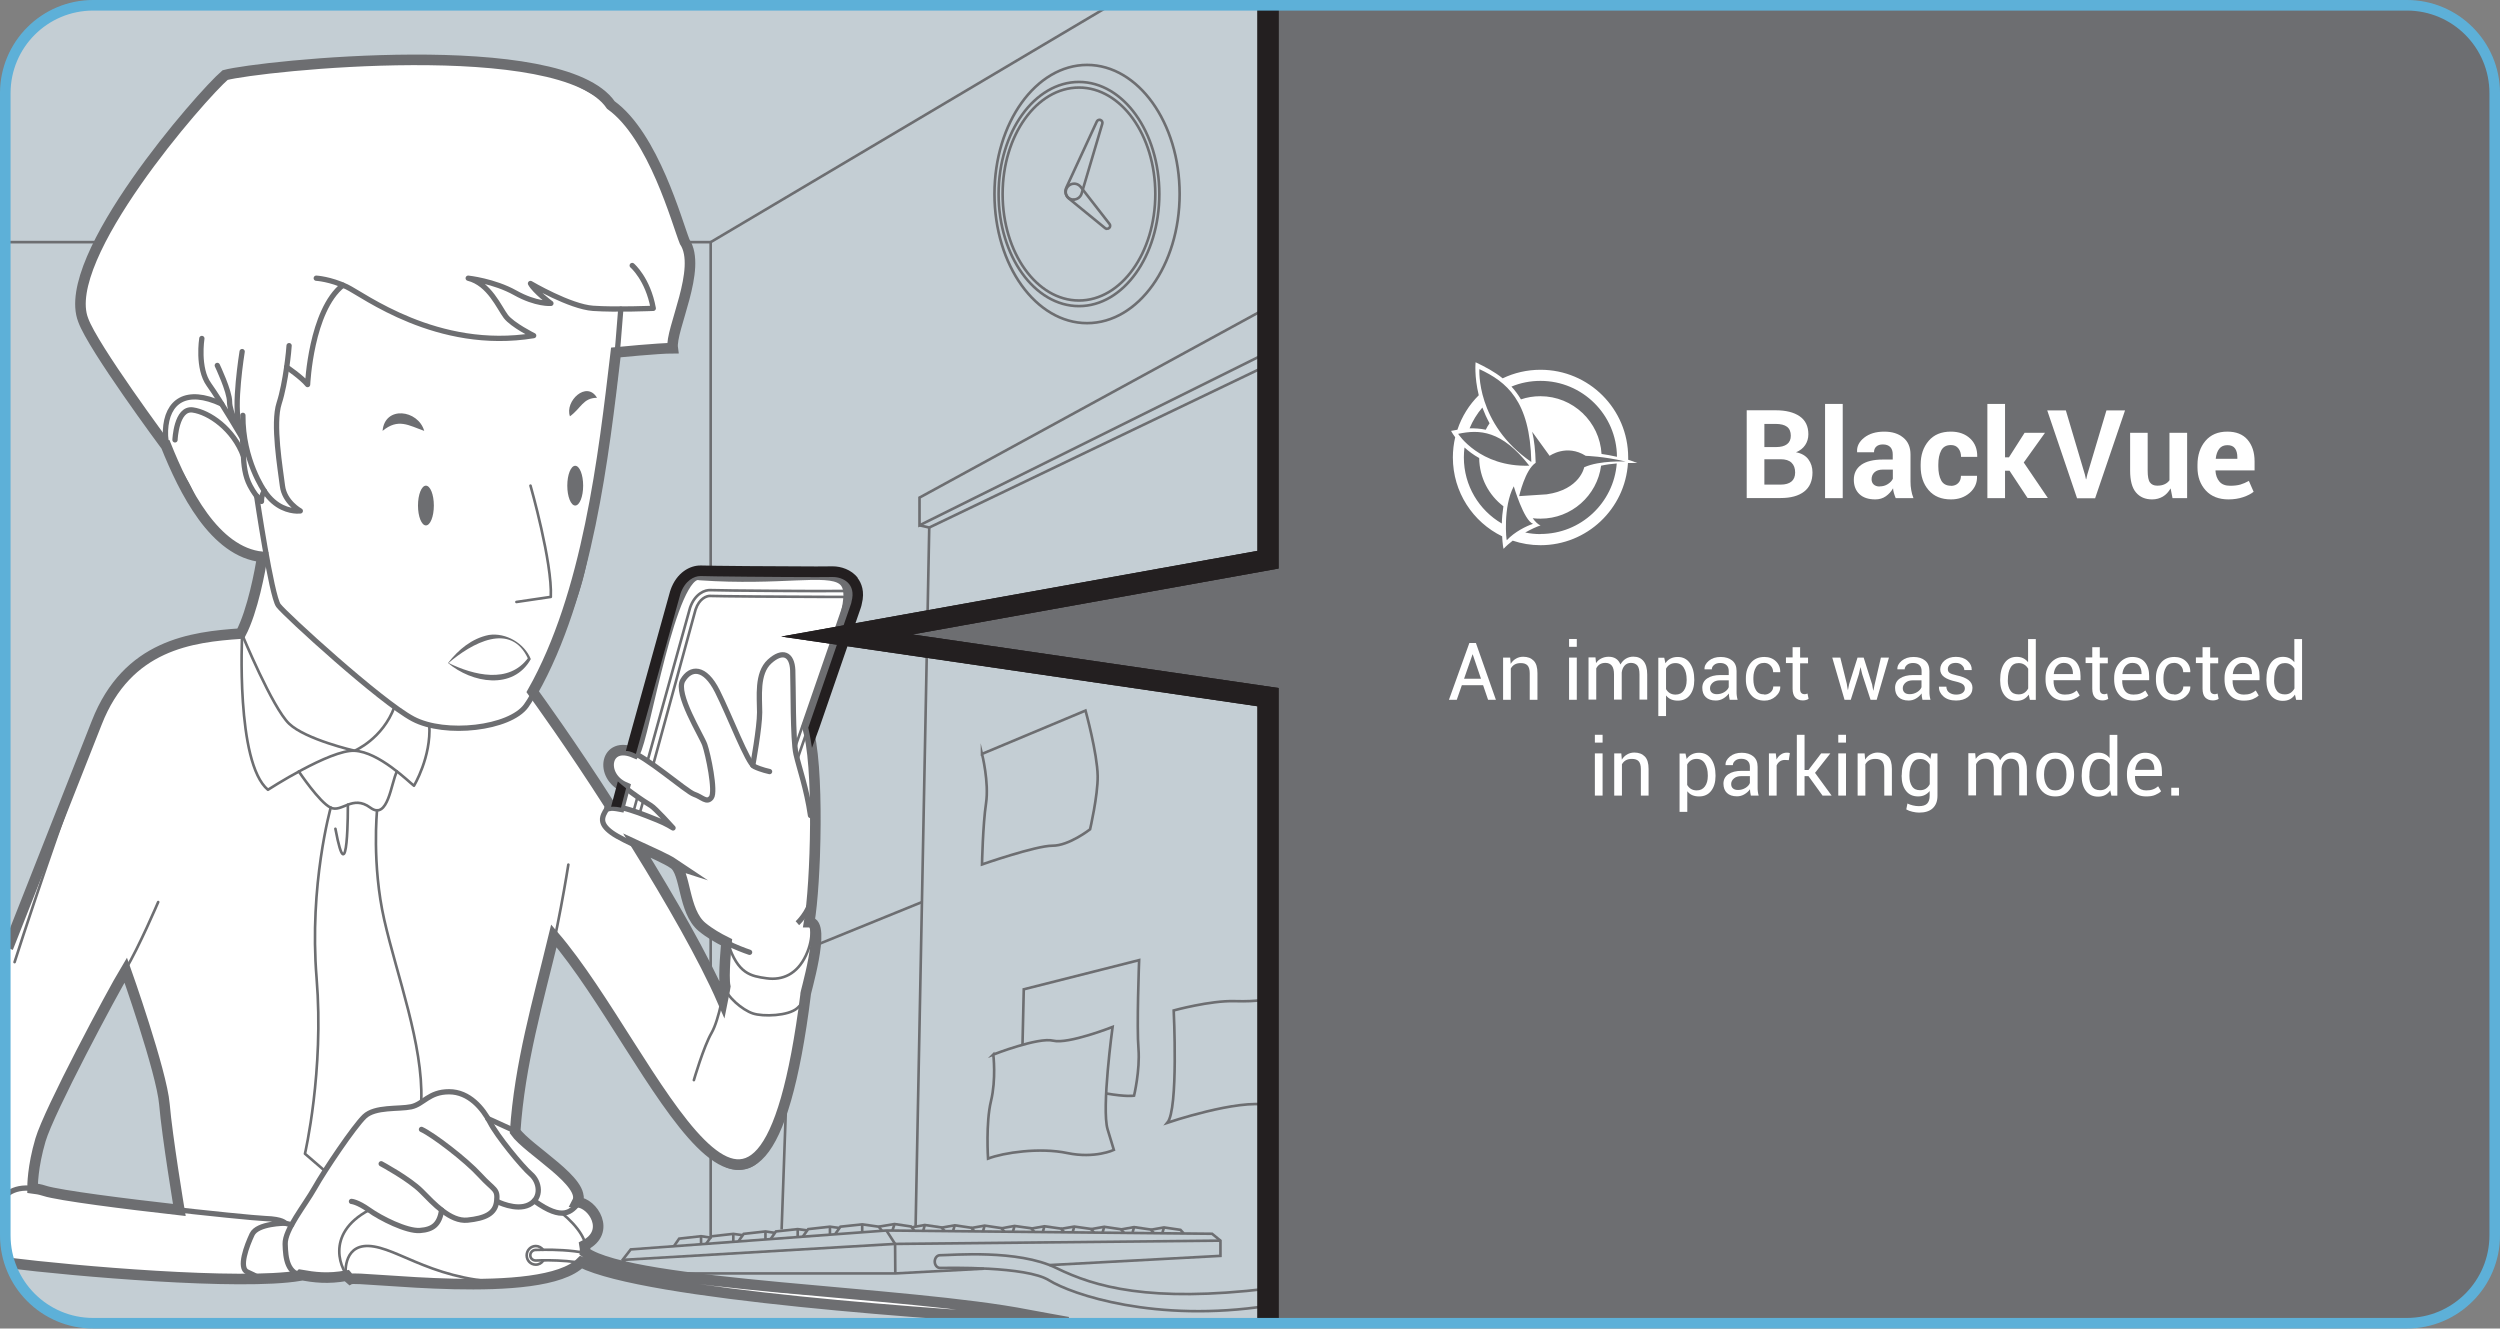 <svg xmlns="http://www.w3.org/2000/svg" id="Layer_2" data-name="Layer 2" viewBox="0 0 236.43 125.64"><rect x="0" y="0" width="236.43" height="125.64" fill="#808080" stroke="none"/><defs><style>      .cls-1, .cls-2, .cls-3, .cls-4, .cls-5, .cls-6, .cls-7, .cls-8 {        fill: none;      }      .cls-1, .cls-2, .cls-4, .cls-5, .cls-6, .cls-7 {        stroke: #6d6e71;      }      .cls-1, .cls-5 {        stroke-linecap: round;      }      .cls-1, .cls-5, .cls-6 {        stroke-linejoin: round;      }      .cls-1, .cls-6, .cls-7 {        stroke-width: .5px;      }      .cls-9 {        fill: #fff;      }      .cls-10 {        fill: #c4ced4;      }      .cls-2, .cls-3, .cls-4, .cls-7, .cls-8 {        stroke-miterlimit: 10;      }      .cls-11 {        fill: #6d6e71;      }      .cls-3 {        stroke: #231f20;        stroke-width: 2px;      }      .cls-4, .cls-5 {        stroke-width: .25px;      }      .cls-12 {        fill: #231f20;      }      .cls-8 {        stroke: #5db0d8;      }    </style></defs><g id="Layer_1-2" data-name="Layer 1"><g><path class="cls-10" d="m80.09,60.1l39.83-7.17V.5H8.81C4.22.5.5,4.22.5,8.81v108.02c0,4.59,3.72,8.31,8.31,8.31h111.11v-59.2l-39.83-5.83Z"></path><g><path class="cls-11" d="m227.62.5h-107.7v52.44l-39.83,7.17,39.83,5.83v59.2h107.7c4.59,0,8.31-3.72,8.31-8.31V8.81c0-4.59-3.72-8.31-8.31-8.31Z"></path><path class="cls-9" d="m97.33,124.45c-4.66-.87-9.49-1.78-14.22-1.82-11.94-.12-24.76-2.72-25.97-3.48-.44-.28-1.04-.48-1.7-.62h0c.02-.21,0-.43-.04-.65h.05c1.53-.92,1.26-2.02,1.01-2.87-.25-.85-1.76-1.21-1.76-1.21.03-.04.06-.07.09-.11.79-.92-1.96-2.92-3.04-3.79-.89-.72-1.93-2.03-2.92-2.78h0c.42-4.65,1.25-9.52,2.54-13.93.4-1.37.78-2.99,1.12-4.57,0,0,4.01,5.49,6.68,9.66,2.67,4.17,7.33,9.92,8.5,11.25,1.17,1.33,3.28,1.33,4.22,0,.94-1.33,2.82-5.42,3.34-9,.52-3.58,1.08-6.42,1.08-6.42,0,0,1.01-3.82.98-5.49-.04-1.68-.64-1.3-.64-1.3l.18-2.44c.43-1.56.57-6.94.38-10.25s-.77-5.82-.77-5.82c1.45-4.19,3.9-11.3,4.03-11.68.03-.08.04-.16.06-.24.48-1.77-.93-2.36-1.85-2.32-.96.04-11.83-.04-12.37-.08-.54-.04-1.5.33-1.96,1.68l-4.21,15.14h0c-.23-.12-.44-.2-.61-.24-1.44-.33-2.41,1.18-1.75,2.15.26.38.81.87,1.42,1.34h0s-.48,1.82-.48,1.82h0c-.37-.07-.71-.11-.95-.07v-.08c-3.6-5.64-6.87-10.15-7.27-10.7,1.55-2.81,3.63-8.06,4.38-10.8.87-3.22,2.71-14.82,3.06-17.31.14-1,.29-2.52.43-3.98,0,0,4.05-.4,5.38-.4,0,0,.33-3.17,1.13-4.92s.71-3.42,0-5.17-2.92-10-6.98-12.92c-4.06-2.92-8.73-4.75-17.31-4.5-8.58.25-19.17,1.67-19.17,1.67,0,0-8.33,8.75-10.33,12.83-2,4.08-4,7.75-3.08,10.33.92,2.58,7.8,11.85,7.8,11.85h.02c.48,1.83,1.92,3.1,2.67,5.6.94,3.12,5.88,4.94,6.45,4.94-.21,1.25-.9,5.08-2.04,7.25,0,0-4.56.37-6.5,1.06s-5.19,2.69-7.12,7.38-6.68,15.94-8.78,22.5v28.55l.45.04s7.57.71,10.15,1.06c2.58.35,13.68.47,13.68.47,0,0,3.31-.33,3.69-.33,0,0,.03-.03.07-.07.1.02.19.06.31.07,1.12.12,2.42.33,4.06,0,.11.13.21.25.31.33,0,0,13.62.83,18.42,0,1.76-.3,2.87-.87,3.42-1.6.62.12,1.18.28,1.55.52,1.52.96,14.76,3.52,26.5,3.64,4.12.04,8.36.75,12.49,1.52h5.53c-1.27-.22-2.53-.46-3.79-.69Zm-33.67-42.74c1.19.79.87,4.48,2.69,5.98.7.58,1.54,1.06,2.31,1.44h0s-.33,3.23-.12,4.19c0,0-.09.59-.25,1.37h0c-1.78-4.1-4.95-9.59-8.11-14.7,1.34.62,2.81,1.26,3.51,1.73ZM4.15,112.62c-.42-.13-.79-.19-1.12-.23,0-.21-.01-2,.75-4.58.81-2.75,6.75-13.88,8.06-16.06,0,0,3.4,9.6,3.66,12.69.26,3.08,1.41,10,1.41,10-5.21-.59-11.23-1.35-12.76-1.81Z"></path><path class="cls-2" d="m.85,119.44c5.94.75,21.95,2.15,27.51,1.2,0,0,.03-.03.07-.07,1.3.23,2.57.4,4.37.07.11.13.21.25.31.33.69-.37,18.17,2.12,21.84-1.6,6.16,3.08,33.73,4.97,46.06,5.67-1.27-.22-2.53-.46-3.79-.69-11.42-2.25-37.35-2.72-41.89-5.93h0c.02-.21,0-.43-.04-.65,2.52-1.27.79-4.01-.7-4.08.96-1.83-4.64-4.93-5.87-6.67h0c.42-6.39,2.17-12.33,3.66-18.51,9.52,11.1,19.53,39.38,23.82,5.49-.18.34,2.04-6.8.33-6.79.62-3.43.99-15.11-.2-18.51,7.03-19.02,5.21-13.25-10.14-14.32-2.73-.75-5.25,15.5-6.17,16.82-2.79-1.21-3.36,2.18-.94,3.25,0,0-.48,1.82-.48,1.82h0c-.37-.07-.71-.11-.95-.07v-.08c-3.6-5.64-6.87-10.15-7.27-10.7,5.21-9.22,6.7-22.26,7.86-32.09,0,0,4.05-.4,5.38-.4-.25-1.75,2.81-7.54,1.13-10.08-.71-1.75-2.92-10-6.98-12.92-4.62-6.75-33.26-3.69-36.48-2.83-2.23,1.91-15.71,17.32-13.42,23.17.92,2.58,7.8,11.85,7.8,11.85h.02c1.72,4.28,4.59,10.1,9.12,10.55-.21,1.25-.9,5.08-2.04,7.25-4.63.32-10.73,1.04-13.62,8.43L.75,89.65m62.96-7.96c1.19.79.87,4.48,2.69,5.98.7.58,1.54,1.06,2.31,1.44h0s-.33,3.23-.12,4.19c0,0-.09.59-.25,1.37h0c-1.78-4.1-4.95-9.59-8.11-14.7,1.34.62,2.81,1.26,3.51,1.73ZM4.2,112.61c-.42-.13-.79-.19-1.12-.23,0-.21-.01-2,.75-4.58.81-2.75,6.75-13.88,8.06-16.06,0,0,3.4,9.6,3.66,12.69.26,3.08,1.41,10,1.41,10-5.21-.59-11.23-1.35-12.76-1.81Z"></path><g><ellipse class="cls-11" cx="40.28" cy="47.81" rx=".75" ry="1.88"></ellipse><ellipse class="cls-11" cx="54.4" cy="45.93" rx=".75" ry="1.88"></ellipse></g><g><path class="cls-11" d="m36.18,40.75c.21-2.41,3.36-2.01,3.94,0-1.48-.52-2.46-1.22-3.94,0h0Z"></path><path class="cls-11" d="m53.9,39.37c-.51-1.43,1.58-3.41,2.56-1.75-1.33.01-1.5.99-2.56,1.75h0Z"></path><path class="cls-11" d="m42.37,62.7c.98-1.26,2.26-2.33,3.86-2.65,1.62-.25,3.37.8,3.97,2.28-1.66,2.98-5.59,2.27-7.83.37h0Zm.05,0c2.36,1.15,5.71,2.01,7.53-.49,0,0,0,.12,0,.12-1.62-3.61-5.37-1.48-7.53.37h0Z"></path></g><g><path class="cls-5" d="m111.56,18.35c0-6.74-3.92-12.21-8.75-12.21s-8.76,5.47-8.76,12.21,3.92,12.21,8.76,12.21,8.75-5.47,8.75-12.21Z"></path><path class="cls-5" d="m109.64,18.35c0-5.85-3.4-10.6-7.6-10.6s-7.6,4.74-7.6,10.6,3.4,10.6,7.6,10.6,7.6-4.74,7.6-10.6Z"></path><path class="cls-5" d="m109.26,18.35c0-5.56-3.23-10.07-7.22-10.07s-7.22,4.51-7.22,10.07,3.23,10.07,7.22,10.07,7.22-4.51,7.22-10.07Z"></path></g><polyline class="cls-4" points="119.92 29.06 86.96 47.06 86.96 49.68 119.92 33.31"></polyline><polyline class="cls-4" points="86.96 49.68 87.88 49.89 119.92 34.52"></polyline><g><polyline class="cls-4" points="84.67 120.43 84.65 117.64 83.83 116.37"></polyline><polyline class="cls-4" points="58.88 119.15 84.65 117.64 115.42 117.33"></polyline><path class="cls-4" d="m119.92,121.87c-11.2,1.34-16.37-.16-20.02-1.95-3.66-1.79-9.87-1.21-11.01-1.21-.27,0-.49.27-.49.6s.22.6.49.6c.7,0,8.16-.18,10.32,1.17,2.16,1.34,10.1,4.05,20.71,2.41"></path></g><polyline class="cls-4" points="62.16 120.43 84.67 120.43 93.05 119.98"></polyline><polyline class="cls-4" points="99.26 119.64 115.42 118.77 115.42 117.33 114.63 116.68 83.83 116.37 59.65 118.16 58.88 119.15 59.45 119.85"></polyline><g><polyline class="cls-4" points="63.73 117.86 64.23 117.14 66.3 116.91 67.17 117.04"></polyline><line class="cls-4" x1="66.3" y1="116.91" x2="66.3" y2="117.67"></line></g><g><polyline class="cls-4" points="66.78 117.63 67.28 116.92 69.35 116.69 70.22 116.81"></polyline><line class="cls-4" x1="69.35" y1="116.69" x2="69.35" y2="117.44"></line></g><g><polyline class="cls-4" points="69.83 117.4 70.33 116.69 72.39 116.46 73.27 116.59"></polyline><line class="cls-4" x1="72.39" y1="116.46" x2="72.39" y2="117.21"></line></g><g><polyline class="cls-4" points="72.88 117.18 73.38 116.46 75.44 116.24 76.32 116.36"></polyline><line class="cls-4" x1="75.44" y1="116.24" x2="75.44" y2="116.99"></line></g><g><polyline class="cls-4" points="75.92 116.95 76.43 116.24 78.49 116.01 79.37 116.13"></polyline><line class="cls-4" x1="78.49" y1="116.01" x2="78.49" y2="116.76"></line></g><g><polyline class="cls-4" points="78.97 116.73 79.48 116.01 81.54 115.79 83.1 116.01 83.41 116.4"></polyline><line class="cls-4" x1="81.54" y1="115.79" x2="81.54" y2="116.54"></line></g><g><polyline class="cls-4" points="83.1 116.01 84.6 115.76 86.16 115.99 86.47 116.38"></polyline><line class="cls-4" x1="84.6" y1="115.76" x2="84.4" y2="116.37"></line></g><g><polyline class="cls-4" points="86.23 116.07 87.46 115.85 89.03 116.08 89.34 116.42"></polyline><line class="cls-4" x1="87.46" y1="115.85" x2="87.31" y2="116.4"></line></g><g><polyline class="cls-4" points="89.05 116.1 90.29 115.88 91.85 116.11 92.16 116.45"></polyline><line class="cls-4" x1="90.29" y1="115.88" x2="90.13" y2="116.43"></line></g><g><polyline class="cls-4" points="91.88 116.13 93.12 115.91 94.68 116.14 94.99 116.48"></polyline><line class="cls-4" x1="93.12" y1="115.91" x2="92.96" y2="116.46"></line></g><g><polyline class="cls-4" points="94.71 116.16 95.95 115.94 97.51 116.16 97.82 116.51"></polyline><line class="cls-4" x1="95.95" y1="115.94" x2="95.79" y2="116.49"></line></g><g><polyline class="cls-4" points="97.53 116.19 98.77 115.97 100.33 116.19 100.65 116.54"></polyline><line class="cls-4" x1="98.77" y1="115.97" x2="98.62" y2="116.52"></line></g><g><polyline class="cls-4" points="100.36 116.21 101.6 116 103.16 116.22 103.47 116.57"></polyline><line class="cls-4" x1="101.6" y1="116" x2="101.44" y2="116.54"></line></g><g><polyline class="cls-4" points="103.19 116.24 104.43 116.02 105.99 116.25 106.3 116.59"></polyline><line class="cls-4" x1="104.43" y1="116.02" x2="104.27" y2="116.57"></line></g><g><polyline class="cls-4" points="106.02 116.27 107.25 116.05 108.82 116.28 109.13 116.62"></polyline><line class="cls-4" x1="107.25" y1="116.05" x2="107.1" y2="116.6"></line></g><g><polyline class="cls-4" points="108.84 116.3 110.08 116.08 111.64 116.31 111.95 116.65"></polyline><line class="cls-4" x1="110.08" y1="116.08" x2="109.92" y2="116.63"></line></g><line class="cls-4" x1="87.66" y1="61.21" x2="86.59" y2="116.01"></line><line class="cls-4" x1="87.88" y1="49.89" x2="87.71" y2="58.73"></line><path class="cls-1" d="m72.78,72.97s-.81-.17-1.44-.48-2.31-4.75-3.5-7.12-2.54-2.27-3.27-1.02c-.73,1.25,1.77,5.21,2.08,6.08s1.06,4.44.62,5-.87-.06-1.62-.31-4.69-3.73-6.12-4.06-2.41,1.18-1.75,2.15c.66.97,3.34,2.73,3.77,2.97.43.25,2.1,2.12,2.1,2.12,0,0-.63-.41-1.49-.75-.87-.34-4.26-1.81-4.76-1.06s-.75,1.38.44,2.25,4.63,2.17,5.81,2.96c1.19.79.87,4.48,2.69,5.98s4.55,2.38,4.55,2.38"></path><path class="cls-1" d="m71.19,72.37s.65-3.56.65-5-.29-3.69.94-4.81c1.23-1.12,2.12-.7,2.19.81.06,1.51,0,6.57.31,7.94s1,3.25,1.37,5.81"></path><path class="cls-5" d="m61.24,71.96l4.02-14.48c.46-1.34,1.42-1.72,1.96-1.67.54.04,11.42.12,12.37.08.96-.04,1.07.7.89,1.23-.18.53-5.08,14.7-5.08,14.7"></path><path class="cls-5" d="m75.18,70.72l4.76-13.78c.06-.18.05-.35,0-.41-.04-.05-.14-.08-.28-.08-.02,0-.03,0-.05,0-.17,0-.71,0-1.49,0-3.23,0-10.44-.06-10.96-.09-.01,0-.02,0-.04,0-.28,0-.98.22-1.34,1.29l-4.01,14.68"></path><path class="cls-5" d="m60.14,71.3l4.21-15.14c.46-1.34,1.42-1.72,1.96-1.68.54.04,11.42.13,12.37.08.96-.04,2.49.6,1.79,2.56"></path><path class="cls-7" d="m76.45,68.8s.58,2.51.77,5.82.05,8.69-.38,10.25c-.43,1.56-1.43,2.44-1.43,2.44"></path><path class="cls-5" d="m50.17,45.93s2.08,7.29,1.92,10.52l-3.25.48"></path><path class="cls-1" d="m24.27,46.91s1.4,9.47,2.06,10.35c.66.88,9.67,9.11,12.73,10.73,3.06,1.62,9.16.9,10.7-1.24s4.25-8.8,5.12-12.02c.87-3.22,2.71-14.82,3.06-17.31.35-2.49.77-8.18.77-8.18"></path><path class="cls-5" d="m58.37,33.42s4.05-.4,5.38-.4c0,0,.33-3.17,1.13-4.92s.71-3.42,0-5.17-2.92-10-6.98-12.92c-4.06-2.92-8.73-4.75-17.31-4.5-8.58.25-19.17,1.67-19.17,1.67,0,0-8.33,8.75-10.33,12.83-2,4.08-4,7.75-3.08,10.33.92,2.58,7.8,11.85,7.8,11.85"></path><path class="cls-1" d="m20.96,38.2c-3.35-1.56-5.19-.26-5.31,2.52-.12,2.78,1.91,3.96,2.85,7.09s5.88,4.94,6.45,4.94"></path><path class="cls-5" d="m25.14,52.22s-.87,5.17-2.24,7.79c0,0,2.87,6.93,4.44,8.43s6.19,2.56,6.19,2.56c0,0,2.66-1.11,3.78-4.16"></path><path class="cls-5" d="m40.6,68.55c.19,3.05-1.45,5.76-1.45,5.76-.5-.38-3.31-3.19-5.62-3.31s-8.19,3.69-8.19,3.69c-3.06-2.56-2.44-14.68-2.44-14.68,0,0-4.56.37-6.5,1.06s-5.19,2.69-7.12,7.38-5.8,15.97-7.9,22.54"></path><path class="cls-5" d="m28.26,72.96s1.95,2.92,3.01,3.42,2.06-1.25,3.75,0,1.97-2.39,2.52-3.42"></path><path class="cls-5" d="m31.28,76.37s-2.06,7.31-1.34,16.12-1.1,16.62-1.1,16.62l1.89,1.63"></path><path class="cls-5" d="m32.9,76.1s.04,8.81-1.18,2.28"></path><path class="cls-5" d="m35.66,76.62s-.51,5.12.68,10.37,3.69,11.81,3.5,17.12"></path><path class="cls-5" d="m14.96,85.31s-1.81,4.25-3.12,6.44-7.25,13.31-8.06,16.06-.75,4.62-.75,4.62"></path><path class="cls-1" d="m.5,113.12s.96-1.31,3.65-.5,19.25,2.56,20.94,2.62,1.87.44,1.87.44c0,0-2.62,0-3.12,1.06s-1.31,3.19-.44,3.56,1.37.75,1.37.75c0,0-11.1-.12-13.68-.47-2.58-.35-10.15-1.06-10.15-1.06"></path><path class="cls-5" d="m55.06,119.46c-.55.73-1.66,1.29-3.43,1.6-4.79.83-18.42,0-18.42,0-.96-.79-2.6-4.33,1.69-6.62"></path><path class="cls-5" d="m53.13,114.72c1.62,1.34,2.45,2.68,2.31,3.79"></path><path class="cls-1" d="m36.05,110.06s2.64,1.42,3.8,2.58c1.16,1.17,2.74,2.92,4.37,2.75,1.62-.17,2.62-.58,2.75-1.79s-.25-1-1.58-2.46c-1.33-1.46-4.44-3.83-5.53-4.33"></path><path class="cls-6" d="m46.96,113.6s1.83.96,3.08.33,1-2.17.17-2.88c-.83-.71-3.21-3.62-3.87-4.92-.67-1.29-1.96-2.88-3.87-2.88s-2.42,1.17-3.58,1.42c-1.17.25-3.42-.04-4.42.92s-3.75,5.05-4.71,6.75c-.96,1.7-2.83,3.96-2.79,5.31.04,1.35.17,2.87,1.87,3.06,1.12.12,2.42.33,4.06,0"></path><path class="cls-5" d="m32.69,120.42s-.27-3.04,2.69-2.53c2.96.5,6.76,3.94,15.09,3.32"></path><path class="cls-1" d="m33.24,113.62s.56.03,1.66.81c1.09.78,3.56,2.03,4.81,1.94,1.25-.09,1.84-.58,2.06-1.92"></path><path class="cls-1" d="m46.14,105.79s.91.4,2.07.94c1.17.54,2.46,2.29,3.54,3.17s3.83,2.87,3.04,3.79c-.79.92-1.52,1.84-4.26-.12"></path><path class="cls-5" d="m54.7,113.79s1.51.36,1.76,1.21c.25.85.52,1.95-1.01,2.86"></path><path class="cls-5" d="m24.78,121.06s3.31-.33,3.69-.33"></path><path class="cls-5" d="m51.36,118.2c-.16-.22-.41-.36-.69-.36-.47,0-.86.39-.86.88s.38.88.86.88c.3,0,.56-.15.71-.39"></path><path class="cls-4" d="m95.58,125.14c-4.13-.77-8.36-1.47-12.49-1.52-11.74-.12-24.97-2.67-26.5-3.64-1.29-.82-4.71-.83-5.91-.77-.3,0-.51-.2-.53-.47-.01-.28.2-.51.47-.53.19,0,4.68-.23,6.5.92,1.21.77,14.03,3.36,25.97,3.48,4.73.05,9.55.95,14.22,1.82,1.26.23,2.52.47,3.79.69"></path><path class="cls-5" d="m11.84,91.75s3.4,9.6,3.66,12.69c.26,3.08,1.41,10,1.41,10"></path><path class="cls-5" d="m53.75,81.77s-1.09,7-2.38,11.42c-1.29,4.42-2.12,9.28-2.54,13.93"></path><path class="cls-5" d="m52.49,88.61s4.01,5.49,6.68,9.66c2.67,4.17,7.33,9.92,8.5,11.25,1.17,1.33,3.28,1.33,4.22,0,.94-1.33,2.82-5.42,3.34-9,.52-3.58,1.08-6.42,1.08-6.42,0,0,1.01-3.82.98-5.49-.04-1.68-.64-1.3-.64-1.3l.18-2.44"></path><path class="cls-5" d="m76.65,87.31s.41,1.25-.43,3.04c-.84,1.79-2.22,2.38-3.72,2.17-1.5-.21-2.71-.41-3.65-3.29"></path><path class="cls-5" d="m68.64,89.12s-.33,3.23-.12,4.18c.2.96,1.69,2.21,2.67,2.54s3.39.24,4.21-.5c.82-.74.92-1.25.92-1.25"></path><path class="cls-5" d="m68.51,93.31s-.47,3.08-1.22,4.38-1.67,4.46-1.67,4.46"></path><path class="cls-5" d="m60.14,79.98c3.16,5.11,6.33,10.6,8.11,14.7"></path><path class="cls-5" d="m50.51,65.52s3.42,4.68,7.27,10.7"></path><line class="cls-5" x1="60.29" y1="75.36" x2="59.92" y2="76.71"></line><line class="cls-5" x1="60.84" y1="75.73" x2="60.5" y2="76.91"></line><line class="cls-5" x1="59.2" y1="74.56" x2="58.72" y2="76.37"></line><path class="cls-1" d="m20.55,34.56s1.17,2.45,1.16,3.44c0,.99.98,2.81,1.22,3.45,0,0-2.06-3.53-3.17-5.08-1.12-1.55-.67-4.36-.67-4.36"></path><path class="cls-1" d="m27.11,34.72s1.42.96,1.98,1.65c0,0,.31-7,3.34-9.4"></path><path class="cls-1" d="m16.55,41.6s.12-3.04,1.67-2.83c1.54.21,3.87,1.79,4.81,4.38"></path><path class="cls-1" d="m22.9,33.25s-.87,5.37-.25,6.9c.62,1.54,0,3.91,1,5.79.33.62.68,1.11,1.08,1.48-.03-.61.27-.98.27-.98,1.05,1.61,2.42,1.86,3.05,1.89.12,0,.22,0,.35-.01,0,0-1.5-.81-1.69-2.38s-.94-5.88-.31-7.81.94-5.19.94-5.44"></path><path class="cls-1" d="m25,46.43s-2.06-2.91-2.03-7.15"></path><polyline class="cls-5" points="64.88 22.9 67.21 22.9 104.98 .5"></polyline><line class="cls-5" x1=".5" y1="22.9" x2="9.68" y2="22.9"></line><line class="cls-5" x1="67.21" y1="108.98" x2="67.21" y2="117.04"></line><line class="cls-5" x1="67.21" y1="88.32" x2="67.21" y2="92.42"></line><line class="cls-5" x1="67.21" y1="22.9" x2="67.21" y2="54.5"></line><path class="cls-4" d="m101.54,18.88c-.08,0-.15-.01-.22-.03-.42-.12-.65-.56-.53-.98,0-.02.04-.11.05-.12l2.89-6.26c.05-.1.15-.16.25-.16.04,0,.07,0,.1.02.14.05.21.2.17.34l-1.96,6.62c-.1.33-.41.56-.75.56Z"></path><path class="cls-4" d="m104.7,21.64c-.06,0-.13-.02-.18-.06l-3.44-2.81c-.34-.27-.39-.77-.11-1.11.15-.18.37-.29.61-.29.18,0,.36.06.5.18.04.04.09.08.12.12l2.73,3.51c.09.11.08.28-.03.38-.05.05-.13.08-.2.08Z"></path><line class="cls-4" x1="87.19" y1="85.31" x2="77.26" y2="89.35"></line><line class="cls-4" x1="74.35" y1="104.12" x2="73.92" y2="116.27"></line><path class="cls-4" d="m93.94,99.73s4.25-1.66,5.66-1.31c1.41.35,5.62-1.3,5.62-1.3,0,0-1.06,7.75-.47,9.69l.59,1.94s-1.79.84-4.39.3c-2.61-.55-6.03-.05-7.51.52,0,0-.22-3.38.28-5.44s.22-4.4.22-4.4Z"></path><path class="cls-4" d="m92.87,71.3l9.79-4.1s1.12,4.06,1.15,6.2c.02,1.85-.72,5.03-.72,5.03,0,0-1.99,1.56-3.56,1.55-1.57,0-6.66,1.77-6.66,1.77,0,0,.08-3.78.38-5.77.3-2-.38-4.69-.38-4.69Z"></path><path class="cls-4" d="m96.7,98.81l.12-5.25,10.91-2.76s-.24,6.38-.06,8.41c.15,2.02-.42,4.41-.42,4.41,0,0-.68.13-2.64-.21"></path><path class="cls-4" d="m119.92,104.52c-2.79-.62-9.52,1.66-9.52,1.66,1.06-1.25.6-10.62.6-10.62,0,0,3.46-.95,5.77-.88,2.31.07,3.15-.22,3.15-.22"></path><path class="cls-1" d="m59.79,25.11s1.48,1.25,1.99,4.05c0,0-3.51.15-5.69,0-2.19-.15-5.92-2.35-5.92-2.35.4.75,1.93,1.88,1.93,1.88,0,0-1.38.12-3.38-1s-4.44-1.38-4.44-1.38c2,.5,2.94,2.81,3.56,3.62s2.63,1.81,2.63,1.81c-9.12,1.5-16.13-3.88-17.69-4.62s-2.87-.81-2.87-.81"></path><line class="cls-1" x1="26.96" y1="115.68" x2="27.58" y2="115.83"></line><polyline class="cls-3" points="119.92 .5 119.92 52.93 80.09 60.1 119.92 65.93 119.92 125.14"></polyline><g><path class="cls-12" d="m57.78,76.3c.07,0,.14-.01.21-.01.21,0,.46.03.74.09h0s.48-1.83.48-1.83h0c-.28-.22-.55-.44-.78-.65l-.64,2.4Z"></path><path class="cls-12" d="m81.12,54.65c-.61-.8-1.62-1.09-2.35-1.09-.04,0-.09,0-.13,0-.18,0-.71.01-1.45.01-3.4,0-10.37-.06-10.81-.09-.05,0-.1,0-.16,0-.93,0-2.23.62-2.82,2.35v.03s-.02.03-.02.03l-3.93,14.14-.26.99c.11,0,.22.01.34.04.17.04.38.13.61.24h0l4.21-15.14c.44-1.28,1.32-1.68,1.88-1.68.03,0,.06,0,.08,0,.44.03,7.64.1,10.88.1.77,0,1.31,0,1.49-.01.03,0,.06,0,.09,0,.92,0,2.23.61,1.76,2.33-.01.08-.03.16-.06.24-.13.37-2.58,7.49-4.03,11.68,0,0,.17.73.35,1.91l.68-1.85,2.28-6.61,1.66-4.8c.04-.11.07-.23.09-.35.31-1.19-.04-1.99-.39-2.45Z"></path></g></g></g><g><path class="cls-9" d="m140.27,64.8h-2.02l-.48,1.38h-.74l1.93-5.37h.62l1.89,5.37h-.74l-.47-1.38Zm-1.81-.61h1.6l-.78-2.3h-.02l-.8,2.3Z"></path><path class="cls-9" d="m142.82,62.19l.05.59c.13-.21.3-.38.5-.49.2-.12.43-.18.68-.18.43,0,.76.13,1,.38s.35.64.35,1.17v2.52h-.73v-2.5c0-.35-.07-.6-.21-.75s-.35-.22-.64-.22c-.22,0-.41.04-.57.13-.16.09-.28.22-.37.38v2.96h-.73v-3.99h.65Z"></path><path class="cls-9" d="m149.12,61.17h-.73v-.74h.73v.74Zm0,5.01h-.73v-3.99h.73v3.99Z"></path><path class="cls-9" d="m150.89,62.19l.05.52c.13-.19.29-.34.5-.44.2-.1.43-.16.7-.16s.49.06.68.18c.19.12.33.31.43.55.13-.23.29-.41.5-.54s.45-.2.72-.2c.41,0,.73.14.96.42s.35.7.35,1.26v2.38h-.73v-2.39c0-.39-.07-.67-.2-.83-.14-.16-.34-.25-.61-.25-.25,0-.45.09-.6.26-.15.17-.24.39-.27.65v2.56h-.73v-2.39c0-.37-.07-.65-.21-.82s-.34-.26-.6-.26c-.22,0-.4.05-.54.14s-.25.22-.33.38v2.95h-.73v-3.99h.65Z"></path><path class="cls-9" d="m160.23,64.34c0,.57-.14,1.04-.41,1.39s-.65.53-1.14.53c-.25,0-.46-.04-.65-.12-.19-.08-.34-.21-.47-.37v1.95h-.73v-5.52h.56l.11.52c.13-.19.29-.34.49-.44.19-.1.42-.15.68-.15.49,0,.88.2,1.15.59.27.39.41.91.41,1.55v.08Zm-.72-.08c0-.45-.09-.82-.27-1.11s-.44-.44-.79-.44c-.21,0-.39.05-.53.14-.15.09-.27.22-.36.39v1.93c.09.16.21.29.36.38.15.09.33.14.54.14.34,0,.6-.13.78-.38.18-.25.27-.58.27-.97v-.08Z"></path><path class="cls-9" d="m163.58,66.18c-.02-.12-.04-.23-.06-.32-.01-.09-.02-.18-.02-.28-.13.19-.31.35-.53.48-.22.13-.45.19-.7.19-.42,0-.73-.11-.95-.32s-.33-.51-.33-.88.15-.68.46-.89c.31-.21.73-.32,1.25-.32h.79v-.39c0-.23-.07-.42-.21-.55s-.34-.2-.6-.2c-.24,0-.43.06-.57.18-.15.12-.22.26-.22.42h-.69s0-.01,0-.01c-.02-.29.12-.56.41-.8.29-.24.66-.36,1.12-.36s.82.12,1.09.34c.28.23.41.56.41.99v1.92c0,.14,0,.28.02.41s.04.26.08.39h-.75Zm-1.21-.53c.26,0,.5-.07.71-.2.21-.13.35-.29.41-.46v-.65h-.81c-.29,0-.53.07-.7.22s-.26.32-.26.52c0,.18.05.32.17.42.11.1.27.15.49.15Z"></path><path class="cls-9" d="m166.86,65.69c.22,0,.42-.07.59-.22.17-.15.25-.33.25-.55h.66v.02c.02.34-.13.65-.43.92s-.66.4-1.06.4c-.56,0-.99-.19-1.3-.57s-.46-.85-.46-1.42v-.15c0-.56.15-1.04.46-1.42s.74-.57,1.29-.57c.44,0,.81.14,1.09.41.28.27.42.61.41,1.01v.02h-.67c0-.24-.08-.45-.24-.62-.16-.17-.36-.26-.6-.26-.36,0-.62.14-.78.41s-.25.61-.25,1v.15c0,.4.08.74.24,1.01.16.28.42.41.78.41Z"></path><path class="cls-9" d="m170.24,61.23v.96h.75v.54h-.75v2.42c0,.19.04.32.12.39.08.08.18.11.31.11.04,0,.09,0,.14-.02s.09-.02.13-.04l.1.5c-.05.04-.13.08-.24.11-.11.03-.21.04-.31.04-.29,0-.53-.09-.7-.27-.17-.18-.26-.46-.26-.84v-2.42h-.63v-.54h.63v-.96h.73Z"></path><path class="cls-9" d="m174.66,64.73l.09.51h.02l.1-.51.8-2.54h.58l.8,2.54.1.57h.02l.12-.57.59-2.54h.76l-1.16,3.99h-.58l-.79-2.43-.15-.63h-.02l-.14.63-.77,2.43h-.59l-1.16-3.99h.76l.63,2.54Z"></path><path class="cls-9" d="m181.81,66.18c-.03-.12-.04-.23-.06-.32-.01-.09-.02-.18-.02-.28-.14.19-.31.35-.53.48-.22.13-.45.19-.7.19-.41,0-.73-.11-.95-.32s-.33-.51-.33-.88.15-.68.46-.89c.31-.21.73-.32,1.26-.32h.79v-.39c0-.23-.07-.42-.21-.55s-.34-.2-.6-.2c-.24,0-.43.06-.57.18-.14.12-.22.26-.22.42h-.69s0-.01,0-.01c-.02-.29.12-.56.41-.8.29-.24.66-.36,1.12-.36s.82.12,1.09.34c.28.23.41.56.41.99v1.92c0,.14,0,.28.02.41s.04.26.08.39h-.75Zm-1.21-.53c.26,0,.5-.07.71-.2.21-.13.35-.29.41-.46v-.65h-.81c-.29,0-.53.07-.7.22s-.26.32-.26.52c0,.18.06.32.17.42.11.1.27.15.49.15Z"></path><path class="cls-9" d="m185.82,65.11c0-.16-.06-.29-.18-.39-.12-.1-.35-.19-.69-.27-.47-.1-.83-.24-1.08-.42-.25-.18-.38-.43-.38-.73,0-.32.14-.6.41-.83.28-.23.63-.35,1.07-.35s.82.12,1.1.37.41.53.4.86v.02h-.7c0-.17-.08-.33-.23-.47-.15-.14-.34-.21-.57-.21-.25,0-.45.06-.57.17-.13.12-.19.25-.19.41s.05.28.16.36c.11.09.33.16.68.24.49.1.86.25,1.11.44.25.19.38.44.38.74,0,.35-.14.64-.43.87-.29.22-.66.33-1.12.33-.51,0-.91-.13-1.2-.39s-.43-.56-.42-.9v-.02h.7c.01.26.11.45.29.57s.39.18.63.18c.26,0,.46-.05.61-.16.15-.11.22-.25.22-.42Z"></path><path class="cls-9" d="m189.16,64.26c0-.64.14-1.16.41-1.55s.66-.59,1.15-.59c.23,0,.44.04.62.13s.33.21.46.38v-2.19h.73v5.75h-.56l-.11-.5c-.13.19-.29.34-.48.44-.19.1-.41.15-.67.15-.49,0-.87-.18-1.14-.53s-.41-.82-.41-1.39v-.08Zm.72.08c0,.4.08.73.25.97.16.24.42.36.77.36.22,0,.4-.05.55-.15s.27-.24.36-.41v-1.86c-.09-.16-.21-.3-.36-.39-.15-.1-.33-.15-.54-.15-.35,0-.61.14-.77.43-.17.29-.25.66-.25,1.12v.08Z"></path><path class="cls-9" d="m195.27,66.26c-.57,0-1.02-.18-1.34-.55s-.48-.85-.48-1.44v-.16c0-.57.17-1.05.5-1.42.33-.37.73-.56,1.21-.56.53,0,.93.17,1.2.5.27.33.4.77.4,1.32v.38h-2.55v.02c-.01.4.08.73.25.97.18.25.45.37.81.37.25,0,.46-.03.65-.1.19-.07.34-.17.48-.29l.28.47c-.14.14-.33.25-.56.35s-.51.14-.84.14Zm-.11-3.57c-.25,0-.46.1-.63.29s-.27.45-.3.75v.02h1.81v-.06c0-.29-.07-.53-.21-.72-.14-.19-.36-.28-.66-.28Z"></path><path class="cls-9" d="m198.58,61.23v.96h.76v.54h-.76v2.42c0,.19.04.32.12.39.08.08.18.11.31.11.04,0,.09,0,.14-.02.05-.01.09-.02.13-.04l.1.5c-.05.04-.13.08-.24.11-.11.03-.21.04-.31.04-.29,0-.53-.09-.7-.27-.17-.18-.26-.46-.26-.84v-2.42h-.63v-.54h.63v-.96h.73Z"></path><path class="cls-9" d="m201.76,66.26c-.57,0-1.02-.18-1.34-.55-.32-.37-.48-.85-.48-1.44v-.16c0-.57.17-1.05.5-1.42.33-.37.73-.56,1.21-.56.53,0,.93.17,1.2.5s.4.77.4,1.32v.38h-2.55v.02c-.01.4.08.73.25.97.18.25.45.37.81.37.25,0,.46-.03.65-.1.18-.07.34-.17.48-.29l.28.47c-.14.14-.33.25-.56.35-.23.09-.51.14-.84.14Zm-.11-3.57c-.25,0-.46.1-.63.29s-.27.45-.3.75v.02h1.81v-.06c0-.29-.07-.53-.21-.72-.14-.19-.36-.28-.66-.28Z"></path><path class="cls-9" d="m205.64,65.69c.22,0,.42-.07.59-.22.17-.15.25-.33.25-.55h.66v.02c.02.34-.13.65-.43.92s-.66.4-1.06.4c-.56,0-.99-.19-1.3-.57s-.46-.85-.46-1.42v-.15c0-.56.15-1.04.46-1.42.3-.38.74-.57,1.29-.57.44,0,.81.14,1.09.41.28.27.42.61.41,1.01v.02h-.67c0-.24-.08-.45-.24-.62-.16-.17-.36-.26-.6-.26-.36,0-.62.14-.78.41-.16.28-.25.61-.25,1v.15c0,.4.08.74.24,1.01.16.28.42.41.78.41Z"></path><path class="cls-9" d="m209.02,61.23v.96h.76v.54h-.76v2.42c0,.19.04.32.12.39s.18.11.31.11c.04,0,.09,0,.14-.02.05-.01.09-.02.13-.04l.1.5c-.05.04-.13.08-.24.11-.11.03-.21.04-.31.04-.29,0-.53-.09-.71-.27-.17-.18-.26-.46-.26-.84v-2.42h-.63v-.54h.63v-.96h.73Z"></path><path class="cls-9" d="m212.2,66.26c-.57,0-1.02-.18-1.34-.55-.32-.37-.48-.85-.48-1.44v-.16c0-.57.17-1.05.5-1.42.33-.37.73-.56,1.21-.56.53,0,.93.17,1.2.5s.4.77.4,1.32v.38h-2.55v.02c-.01.4.08.73.25.97.18.25.45.37.81.37.25,0,.46-.03.65-.1.18-.07.34-.17.48-.29l.28.47c-.14.14-.33.25-.56.35-.23.09-.51.14-.84.14Zm-.11-3.57c-.25,0-.46.1-.63.29s-.27.45-.3.75v.02h1.81v-.06c0-.29-.07-.53-.21-.72-.14-.19-.36-.28-.66-.28Z"></path><path class="cls-9" d="m214.34,64.26c0-.64.14-1.16.41-1.55s.66-.59,1.15-.59c.23,0,.44.04.62.13s.33.21.46.38v-2.19h.73v5.75h-.56l-.11-.5c-.13.19-.29.34-.48.44-.19.1-.41.15-.67.15-.49,0-.87-.18-1.14-.53s-.41-.82-.41-1.39v-.08Zm.72.08c0,.4.08.73.25.97.16.24.42.36.77.36.22,0,.4-.05.55-.15s.27-.24.36-.41v-1.86c-.09-.16-.21-.3-.36-.39-.15-.1-.33-.15-.54-.15-.35,0-.61.14-.77.43-.17.29-.25.66-.25,1.12v.08Z"></path><path class="cls-9" d="m151.56,70.23h-.73v-.74h.73v.74Zm0,5.01h-.73v-3.99h.73v3.99Z"></path><path class="cls-9" d="m153.33,71.25l.05.59c.13-.21.3-.38.5-.49.2-.12.43-.18.68-.18.43,0,.76.13,1,.38s.35.64.35,1.17v2.52h-.73v-2.5c0-.35-.07-.6-.21-.75s-.35-.22-.64-.22c-.22,0-.41.04-.57.13-.16.09-.28.22-.37.38v2.96h-.73v-3.99h.65Z"></path><path class="cls-9" d="m162.24,73.4c0,.57-.14,1.04-.41,1.39-.27.35-.65.53-1.14.53-.25,0-.46-.04-.65-.12-.19-.08-.34-.21-.47-.37v1.95h-.73v-5.52h.56l.11.52c.13-.19.29-.34.49-.44s.42-.15.68-.15c.49,0,.88.2,1.15.59.27.39.41.91.41,1.55v.08Zm-.73-.08c0-.45-.09-.82-.27-1.11s-.44-.44-.79-.44c-.21,0-.39.05-.53.14-.15.09-.27.22-.36.39v1.93c.09.16.21.29.36.38.15.09.33.14.54.14.34,0,.6-.13.78-.38s.27-.58.27-.97v-.08Z"></path><path class="cls-9" d="m165.58,75.24c-.03-.12-.04-.23-.06-.32-.01-.09-.02-.18-.02-.28-.13.19-.31.35-.53.48s-.45.19-.7.19c-.42,0-.73-.11-.95-.32-.22-.21-.33-.51-.33-.88s.15-.68.46-.89.73-.32,1.25-.32h.79v-.39c0-.23-.07-.42-.21-.55s-.34-.2-.61-.2c-.24,0-.43.06-.57.18-.14.12-.22.26-.22.42h-.69s0-.01,0-.01c-.02-.29.12-.56.41-.8s.66-.36,1.12-.36.82.12,1.09.34c.28.23.41.56.41.99v1.92c0,.14,0,.28.02.41.02.13.04.26.08.39h-.75Zm-1.21-.53c.26,0,.5-.07.71-.2.21-.13.35-.29.41-.46v-.65h-.81c-.29,0-.53.07-.7.22s-.26.32-.26.52c0,.18.05.32.17.42.11.1.27.15.49.15Z"></path><path class="cls-9" d="m169.17,71.89l-.37-.02c-.19,0-.35.05-.48.14-.13.09-.23.22-.3.38v2.85h-.73v-3.99h.65l.07.58c.11-.21.25-.37.42-.48.17-.12.36-.17.57-.17.05,0,.11,0,.15.01s.09.02.12.03l-.1.67Z"></path><path class="cls-9" d="m171.03,73.4h-.37v1.84h-.73v-5.75h.73v3.33h.37l1.2-1.57h.87l-1.45,1.84,1.57,2.15h-.86l-1.33-1.84Z"></path><path class="cls-9" d="m174.58,70.23h-.73v-.74h.73v.74Zm0,5.01h-.73v-3.99h.73v3.99Z"></path><path class="cls-9" d="m176.34,71.25l.05.59c.13-.21.3-.38.5-.49s.43-.18.68-.18c.43,0,.76.13,1,.38.24.25.35.64.35,1.17v2.52h-.72v-2.5c0-.35-.07-.6-.21-.75s-.35-.22-.64-.22c-.22,0-.41.04-.57.13-.16.09-.28.22-.37.38v2.96h-.73v-3.99h.65Z"></path><path class="cls-9" d="m179.85,73.32c0-.64.14-1.16.41-1.55.27-.39.66-.59,1.15-.59.25,0,.48.05.67.15.19.1.35.25.48.44l.09-.52h.58v4.01c0,.51-.15.9-.45,1.18s-.73.41-1.29.41c-.19,0-.4-.03-.62-.08-.22-.05-.42-.12-.59-.22l.11-.56c.14.07.31.13.51.18.2.05.39.07.58.07.35,0,.61-.08.77-.24.16-.16.24-.41.24-.74v-.45c-.13.17-.29.29-.47.38s-.39.13-.63.13c-.49,0-.87-.18-1.14-.53-.27-.35-.41-.82-.41-1.39v-.08Zm.73.08c0,.4.08.72.25.97s.42.36.76.36c.22,0,.4-.05.55-.15.15-.1.27-.24.36-.42v-1.83c-.09-.17-.21-.3-.36-.4-.15-.1-.33-.15-.54-.15-.35,0-.6.14-.77.43s-.25.66-.25,1.12v.08Z"></path><path class="cls-9" d="m186.8,71.25l.05.52c.13-.19.29-.34.5-.44s.43-.16.7-.16.49.06.68.18c.19.12.33.31.43.55.13-.23.29-.41.5-.54s.45-.2.72-.2c.41,0,.73.14.96.42.24.28.35.7.35,1.26v2.38h-.73v-2.39c0-.39-.07-.67-.2-.83-.14-.16-.34-.25-.6-.25-.25,0-.45.09-.6.26s-.24.39-.27.65v2.56h-.73v-2.39c0-.37-.07-.65-.21-.82s-.34-.26-.6-.26c-.22,0-.4.05-.54.14s-.25.22-.33.38v2.95h-.73v-3.99h.65Z"></path><path class="cls-9" d="m192.58,73.21c0-.59.16-1.08.48-1.46s.75-.57,1.3-.57.99.19,1.31.57c.32.38.48.87.48,1.46v.08c0,.59-.16,1.08-.48,1.46-.32.38-.75.57-1.3.57s-.99-.19-1.31-.57c-.32-.38-.48-.87-.48-1.46v-.08Zm.73.08c0,.42.09.77.27,1.05.18.28.44.41.79.41s.61-.14.79-.41c.18-.27.27-.62.27-1.05v-.08c0-.42-.09-.77-.27-1.04-.18-.28-.45-.42-.79-.42s-.61.14-.79.42c-.18.28-.27.62-.27,1.04v.08Z"></path><path class="cls-9" d="m196.87,73.32c0-.64.14-1.16.41-1.55s.66-.59,1.15-.59c.23,0,.44.04.62.13s.33.21.46.38v-2.19h.73v5.75h-.56l-.11-.5c-.13.19-.29.34-.48.44-.19.1-.41.15-.67.15-.49,0-.87-.18-1.14-.53s-.41-.82-.41-1.39v-.08Zm.72.08c0,.4.08.73.25.97.16.24.42.36.77.36.22,0,.4-.05.55-.15s.27-.24.36-.41v-1.86c-.09-.16-.21-.3-.36-.39-.15-.1-.33-.15-.54-.15-.35,0-.61.14-.77.43-.17.29-.25.66-.25,1.12v.08Z"></path><path class="cls-9" d="m202.97,75.32c-.57,0-1.02-.18-1.34-.55s-.48-.85-.48-1.44v-.16c0-.57.17-1.05.5-1.42.33-.37.73-.56,1.21-.56.53,0,.93.17,1.2.5.27.33.4.77.4,1.32v.38h-2.55v.02c-.01.4.08.73.25.97.18.25.45.37.81.37.25,0,.46-.03.65-.1.19-.07.34-.17.48-.29l.28.47c-.14.14-.33.25-.56.35s-.51.14-.84.14Zm-.11-3.57c-.25,0-.46.1-.63.29s-.27.45-.3.75v.02h1.81v-.06c0-.29-.07-.53-.21-.72-.14-.19-.36-.28-.66-.28Z"></path><path class="cls-9" d="m206.07,75.24h-.73v-.74h.73v.74Z"></path></g><g><path class="cls-9" d="m154.84,43.79s-.35-.02-.88,0c-.27,4.34-3.88,7.77-8.27,7.77-.92,0-1.8-.15-2.63-.43-.31.24-.61.5-.86.77-.02.03-.1-.44-.14-1.18-2.76-1.34-4.66-4.18-4.66-7.46,0-.66.08-1.3.22-1.91-.27-.36-.39-.6-.39-.6.2-.04.39-.08.6-.11.41-1.24,1.11-2.36,2.02-3.26-.44-1.79-.3-3.12-.3-3.12.88.42,1.77.88,2.56,1.52,1.08-.52,2.3-.81,3.58-.81,4.58,0,8.29,3.71,8.29,8.29,0,.08,0,.15,0,.22.3.09.59.2.87.31m-9.16,6.71c3.8,0,6.92-2.94,7.21-6.67-.47.04-.98.1-1.48.21-.38,2.83-2.8,5.01-5.73,5.01-.25,0-.5-.01-.74-.04.25.34.5.59.74.68-.37.12-.89.36-1.45.67.47.1.95.15,1.44.15m-3.18.58c.74-.8,1.85-1.34,2.48-1.55-.87-.32-1.82-3.55-1.82-3.55-1.04,1.95-.7,5.16-.66,5.1m-.47-1.57c.01-.51.06-1.07.15-1.64-1.38-1.05-2.27-2.7-2.29-4.56-.56-.31-1.01-.66-1.39-1-.04.31-.06.62-.06.94,0,2.67,1.44,5,3.59,6.25m2.6-5.47c-2.62-3.36-4.72-3.44-6.73-3.01,0,0,2.03,3.17,6.73,3.01m-5.65-3.53c.5-.01,1.01.02,1.53.13.11-.21.22-.42.36-.61-.28-.51-.5-1.01-.68-1.49-.5.58-.91,1.25-1.21,1.97m.93-5.6s-.36,5.16,4.91,8.78c-.12-5.82-2.36-7.59-4.91-8.78m5.77,1.11c-.97,0-1.9.19-2.74.54.33.35.63.76.9,1.21.58-.2,1.2-.3,1.84-.3,3.08,0,5.61,2.42,5.78,5.46.43.06.94.15,1.46.27-.03-3.97-3.26-7.18-7.23-7.18m4.28,7.09c-1.82-1.15-3.42,0-3.42,0l-1.65-2.28c.2.82.3,1.78.33,2.9v.04c-1,.65-1.56,3.15-1.56,3.15l2.6-.17c3.16-.45,3.55-2.56,3.55-2.56,1.47-.67,3.92-.54,3.92-.54-2.08-.5-3.77-.54-3.77-.54"></path><g><path class="cls-9" d="m165.19,47.11v-8.31h2.72c.98,0,1.74.19,2.29.57.55.38.82.95.82,1.7,0,.38-.1.72-.3,1.02-.2.3-.49.53-.87.68.52.1.91.32,1.17.67.26.35.39.77.39,1.24,0,.79-.26,1.4-.79,1.81s-1.27.61-2.23.61h-3.21Zm1.67-4.83h1.11c.45,0,.79-.09,1.03-.27.24-.18.36-.45.36-.8,0-.38-.12-.67-.36-.85-.24-.18-.6-.27-1.08-.27h-1.06v2.2Zm0,1.15v2.4h1.55c.44,0,.78-.1,1.01-.29.23-.19.35-.48.35-.85,0-.4-.11-.71-.34-.93s-.57-.33-1.03-.33h-1.53Z"></path><path class="cls-9" d="m174.27,47.11h-1.67v-8.91h1.67v8.91Z"></path><path class="cls-9" d="m179.28,47.11c-.06-.14-.11-.29-.16-.45s-.08-.32-.09-.48c-.17.3-.4.55-.68.75-.28.2-.62.3-1,.3-.65,0-1.15-.17-1.5-.5-.35-.33-.53-.79-.53-1.36,0-.6.23-1.07.7-1.41.47-.33,1.15-.5,2.04-.5h.94v-.49c0-.3-.08-.53-.23-.69-.16-.16-.39-.25-.7-.25-.27,0-.48.07-.62.2-.15.13-.22.31-.22.54h-1.6v-.03c-.04-.52.19-.97.67-1.35s1.11-.57,1.89-.57,1.34.19,1.8.56.69.91.69,1.6v2.55c0,.29.02.56.07.82.04.25.11.51.21.76h-1.66Zm-1.52-1.11c.29,0,.55-.07.78-.22s.38-.31.47-.5v-.87h-.94c-.35,0-.62.09-.8.26s-.27.39-.27.65c0,.21.07.38.2.5.13.12.32.19.56.19Z"></path><path class="cls-9" d="m184.5,45.95c.29,0,.52-.09.69-.26.17-.17.26-.4.26-.69h1.52v.03c.03.62-.21,1.15-.68,1.57-.48.42-1.07.63-1.78.63-.91,0-1.62-.29-2.12-.88-.5-.58-.75-1.33-.75-2.24v-.17c0-.91.25-1.65.75-2.24.5-.59,1.2-.88,2.11-.88.75,0,1.36.22,1.82.65.46.43.68,1,.67,1.71v.03h-1.53c0-.32-.08-.58-.25-.8s-.4-.32-.71-.32c-.43,0-.74.17-.92.52-.18.34-.27.78-.27,1.32v.17c0,.55.09.99.27,1.33s.49.51.93.51Z"></path><path class="cls-9" d="m190.04,44.52h-.42v2.59h-1.67v-8.91h1.67v5.05h.37l1.48-2.32h1.93l-2.01,2.81,2.28,3.36h-1.92l-1.71-2.59Z"></path><path class="cls-9" d="m197.17,44.86l.1.46h.03l.1-.44,1.81-6.07h1.76l-2.83,8.31h-1.71l-2.82-8.31h1.76l1.8,6.06Z"></path><path class="cls-9" d="m205.27,46.2c-.19.33-.43.59-.72.76s-.63.27-1.02.27c-.65,0-1.16-.22-1.53-.66s-.55-1.13-.55-2.06v-3.58h1.66v3.59c0,.54.07.91.22,1.11s.37.3.68.3c.27,0,.5-.04.69-.13.19-.08.35-.21.47-.38v-4.49h1.67v6.18h-1.38l-.18-.91Z"></path><path class="cls-9" d="m210.76,47.23c-.92,0-1.64-.28-2.16-.85-.52-.57-.78-1.29-.78-2.18v-.23c0-.92.25-1.68.75-2.27.5-.59,1.19-.88,2.07-.88.83,0,1.47.25,1.91.76.44.51.67,1.19.67,2.05v.86h-3.68l-.02.03c.03.42.15.76.38,1.03s.57.39,1.02.39c.37,0,.69-.04.95-.11.26-.08.53-.19.81-.35l.45,1.03c-.25.2-.58.37-1,.51-.42.14-.88.21-1.38.21Zm-.11-5.13c-.33,0-.59.11-.77.34s-.29.54-.33.92v.03h2.04v-.13c0-.36-.07-.65-.22-.85-.15-.21-.39-.31-.72-.31Z"></path></g></g><polyline class="cls-3" points="119.92 .5 119.92 52.93 80.09 60.1 119.92 65.93 119.92 125.14"></polyline><path class="cls-8" d="m8.81.5h218.81c4.59,0,8.31,3.72,8.31,8.31v108.02c0,4.59-3.72,8.31-8.31,8.31H8.81c-4.59,0-8.31-3.72-8.31-8.31V8.81C.5,4.22,4.22.5,8.81.5Z"></path></g></svg>